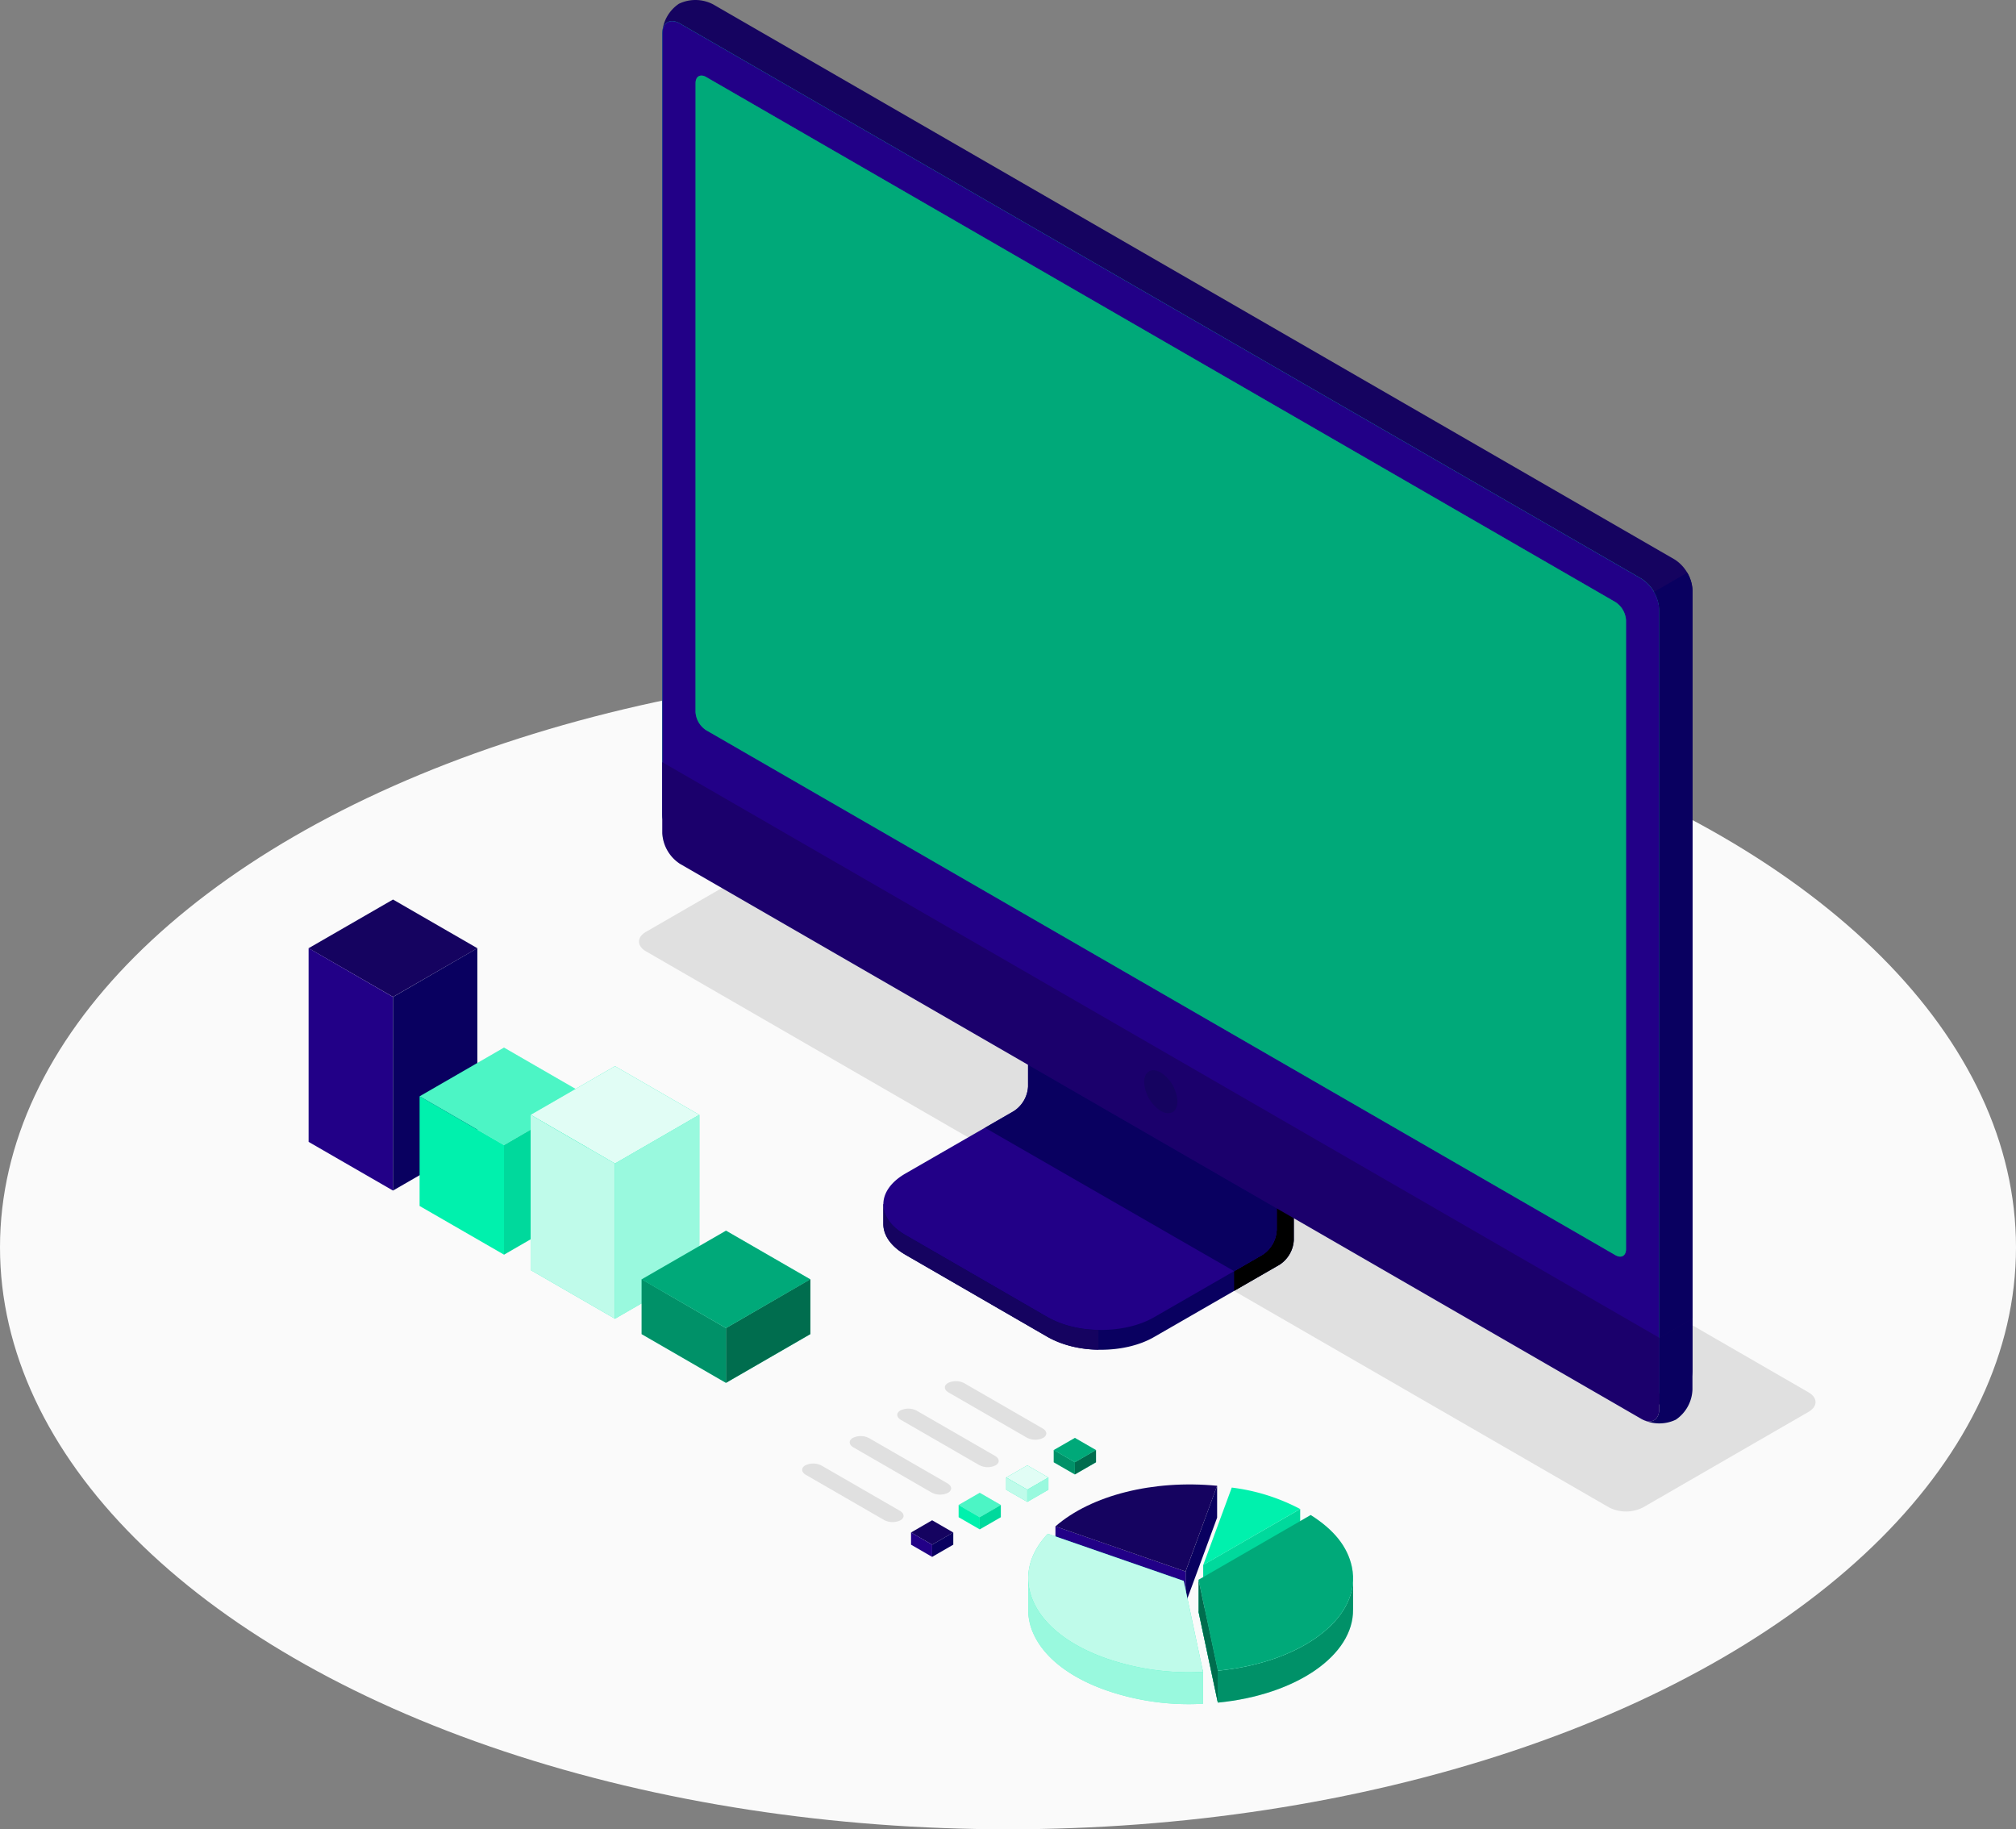 <svg xmlns="http://www.w3.org/2000/svg" id="Grupo_1808" data-name="Grupo 1808" width="592.126" height="537.259" viewBox="0 0 592.126 537.259"><rect x="0" y="0" width="592.126" height="537.259" fill="#808080" stroke="none"/><g id="Floor" transform="translate(0 195.405)"><ellipse id="Floor_1_" cx="296.063" cy="170.927" rx="296.063" ry="170.927" transform="translate(0 0)" fill="#fafafa"></ellipse></g><g id="Shadows" transform="translate(187.682 244.413)"><path id="Shadow_2_" d="M385.6,420.936l48.641-28.082c2.736-1.581,2.736-4.146,0-5.727L151.353,223.794a10.986,10.986,0,0,0-9.931,0L92.782,251.875c-2.736,1.581-2.736,4.146,0,5.727L375.666,420.936A10.985,10.985,0,0,0,385.6,420.936Z" transform="translate(-90.73 -222.607)" fill="#e0e0e0"></path></g><g id="Device" transform="translate(194.507)"><g id="Monitor_2_"><g id="XMLID_7999_" transform="translate(64.926 270.475)"><g id="XMLID_8004_" transform="translate(0)"><path id="XMLID_8250_" d="M246.579,363.115l-41.816-24.178c-4.3-2.493-6.468-5.742-6.468-9s-.014-5.813-.014-5.813l43.384-24.463a9.215,9.215,0,0,0,4.16-7.209V240.9l73.033,42.2v51.547a9.214,9.214,0,0,1-4.16,7.209l-36.9,21.257C269.176,368.1,255.2,368.1,246.579,363.115Z" transform="translate(-198.28 -240.9)" fill="#090060"></path></g><path id="XMLID_8003_" d="M198.28,333.591v5.784l13.378-7.708a9.23,9.23,0,0,0,4.16-7.209V272.911L201.9,264.89c-.285,3.533-.6,7.181-.883,10.743l9.76,5.642v40.278a9.155,9.155,0,0,1-4.16,7.209Z" transform="translate(-95.242 -230.71)"></path><path id="XMLID_8002_" d="M317.329,329.253a9.214,9.214,0,0,1-4.16,7.209l-31.857,18.351c-8.62,4.972-22.6,4.972-31.216,0l-41.831-24.178c-8.62-4.972-8.62-13.036,0-18.023l31.886-18.365a9.215,9.215,0,0,0,4.16-7.209V246.76l73.033,42.2v40.292Z" transform="translate(-201.782 -238.411)" fill="#220087"></path><path id="XMLID_8001_" d="M201.81,299.158h0l8.477-4.9a9.214,9.214,0,0,0,4.16-7.209V246.77l73.033,42.2v40.278a9.214,9.214,0,0,1-4.16,7.209l-8.335,4.816Z" transform="translate(-171.933 -238.407)" fill="#090060"></path><path id="XMLID_8000_" d="M238.55,299.31v5.813c0,3.263,2.166,6.511,6.468,9l41.816,24.164a31.28,31.28,0,0,0,14.9,3.7v-5.784a31.321,31.321,0,0,1-14.9-3.7l-41.816-24.178C240.716,305.85,238.55,302.587,238.55,299.31Z" transform="translate(-238.536 -216.09)" fill="#150360"></path></g><path id="XMLID_7156_" d="M413.806,462.442a11.194,11.194,0,0,1-10.087-.185c-35.9-20.73-246.524-142.332-282.428-163.048a11.482,11.482,0,0,1-5.2-9V60.991a11.112,11.112,0,0,1,4.887-8.819,11.194,11.194,0,0,1,10.087.185L413.492,215.4a11.482,11.482,0,0,1,5.2,9V453.623A11.112,11.112,0,0,1,413.806,462.442Z" transform="translate(-116.09 -51.06)" fill="#150360"></path><path id="XMLID_7143_" d="M410.564,460.408,128.15,297.36a11.482,11.482,0,0,1-5.2-9V59.127c0-3.32,2.322-4.659,5.2-3.006l282.4,163.063a11.482,11.482,0,0,1,5.2,9V457.4C415.764,460.721,413.428,462.06,410.564,460.408Z" transform="translate(-122.921 -49.211)" fill="#00f1ad"></path><path id="XMLID_7140_" d="M410.564,460.408,128.15,297.36a11.482,11.482,0,0,1-5.2-9V59.127c0-3.32,2.322-4.659,5.2-3.006l282.4,163.063a11.482,11.482,0,0,1,5.2,9V457.4C415.764,460.721,413.428,462.06,410.564,460.408Z" transform="translate(-122.921 -49.211)" fill="#220087"></path><path id="XMLID_7139_" d="M116.1,352.734a11.272,11.272,0,0,0,9.318-.185,11.168,11.168,0,0,0,4.873-8.848V322.9l-9.76,5.642v20.8C120.545,352.364,118.622,353.746,116.1,352.734Z" transform="translate(172.298 64.404)" fill="#090060"></path><path id="XMLID_7138_" d="M415.769,377.269l-.014,20.8c0,3.32-2.322,4.659-5.2,3.006L128.14,238.028a11.482,11.482,0,0,1-5.2-9V208.18Z" transform="translate(-122.926 15.677)" fill="#220087"></path><path id="XMLID_7137_" d="M415.754,377.226v20.844c0,3.32-2.322,4.659-5.2,3.006L128.14,238.028a11.482,11.482,0,0,1-5.2-9V208.18Z" transform="translate(-122.911 15.677)" opacity="0.2"></path><path id="XMLID_7133_" d="M403.1,411.287V226.668a6.861,6.861,0,0,0-3.12-5.4L132.924,67.067c-1.724-1-3.12-.185-3.12,1.8L129.79,253.5a6.861,6.861,0,0,0,3.12,5.4L399.979,413.082C401.7,414.079,403.1,413.281,403.1,411.287Z" transform="translate(-120.016 -44.442)" fill="#00f1ad"></path><path id="XMLID_7132_" d="M403.1,411.287V226.668a6.861,6.861,0,0,0-3.12-5.4L132.924,67.067c-1.724-1-3.12-.185-3.12,1.8L129.79,253.5a6.861,6.861,0,0,0,3.12,5.4L399.979,413.082C401.7,414.079,403.1,413.281,403.1,411.287Z" transform="translate(-120.016 -44.442)" opacity="0.3"></path><path id="XMLID_7130_" d="M227.157,272.36a10.8,10.8,0,0,1,4.887,8.449c0,3.106-2.18,4.374-4.887,2.821a10.8,10.8,0,0,1-4.887-8.449C222.27,272.061,224.45,270.793,227.157,272.36Z" transform="translate(-80.721 42.652)" fill="#150360"></path><path id="XMLID_7129_" d="M116.09,174.748a11.1,11.1,0,0,1,1.539,5.143V393.86l9.76-5.642V174.263a10.772,10.772,0,0,0-1.539-5.143Z" transform="translate(175.214 -0.914)" fill="#090060"></path></g></g><g id="Charts" transform="translate(90.643 264.192)"><g id="Charts_4_" transform="translate(0)"><g id="XMLID_2279_" transform="translate(0)"><path id="XMLID_2283_" d="M391.381,236.49l24.776,14.3-24.776,14.3-24.791-14.3Z" transform="translate(-366.59 -236.49)" fill="#150360"></path><path id="XMLID_2282_" d="M383.98,246.51v56.9l24.776,14.3.014-56.862Z" transform="translate(-383.98 -232.234)" fill="#220087"></path><path id="XMLID_2281_" d="M366.6,260.857l-.014,56.862,24.791-14.3v-56.9Z" transform="translate(-341.814 -232.234)" fill="#090060"></path></g><g id="XMLID_2271_" transform="translate(32.598 43.498)"><path id="XMLID_2278_" d="M368.486,267.02l24.776,14.3-24.776,14.3-24.776-14.3Z" transform="translate(-343.696 -267.02)" fill="#00f1ad"></path><path id="XMLID_2277_" d="M368.486,267.02l24.776,14.3-24.776,14.3-24.776-14.3Z" transform="translate(-343.696 -267.02)" fill="#fff" opacity="0.3"></path><path id="XMLID_2276_" d="M361.1,277.04v32.228l24.791,14.3V291.387Z" transform="translate(-361.1 -262.764)" fill="#00f1ad"></path><path id="XMLID_2275_" d="M343.71,291.387v32.185l24.776-14.3V277.04Z" transform="translate(-318.919 -262.764)" fill="#00f1ad"></path><path id="XMLID_2274_" d="M343.71,291.387v32.185l24.776-14.3V277.04Z" transform="translate(-318.919 -262.764)" opacity="0.1"></path></g><g id="XMLID_2178_" transform="translate(65.211 48.94)"><path id="XMLID_2269_" d="M345.606,270.84l24.776,14.3-24.776,14.3-24.776-14.3Z" transform="translate(-320.83 -270.84)" fill="#00f1ad"></path><path id="XMLID_2189_" d="M345.606,270.84l24.776,14.3-24.776,14.3-24.776-14.3Z" transform="translate(-320.83 -270.84)" fill="#fff" opacity="0.88"></path><path id="XMLID_2188_" d="M338.22,280.86v45.606L363,340.771V295.193Z" transform="translate(-338.22 -266.584)" fill="#00f1ad"></path><path id="XMLID_2187_" d="M338.22,280.86v45.606L363,340.771V295.193Z" transform="translate(-338.22 -266.584)" fill="#fff" opacity="0.75"></path><path id="XMLID_2186_" d="M320.82,295.193v45.578l24.776-14.3.014-45.606Z" transform="translate(-296.044 -266.584)" fill="#00f1ad"></path><path id="XMLID_2180_" d="M320.82,295.193v45.578l24.776-14.3.014-45.606Z" transform="translate(-296.044 -266.584)" fill="#fff" opacity="0.6"></path></g><g id="XMLID_2153_" transform="translate(97.809 97.253)"><path id="XMLID_2177_" d="M322.731,304.75l24.776,14.3-24.791,14.319L297.94,319.054Z" transform="translate(-297.94 -304.75)" fill="#00f1ad"></path><path id="XMLID_2174_" d="M322.731,304.75l24.776,14.3-24.791,14.319L297.94,319.054Z" transform="translate(-297.94 -304.75)" opacity="0.3"></path><path id="XMLID_2172_" d="M315.34,314.77v16.114L340.116,345.2V329.117Z" transform="translate(-315.34 -300.494)" fill="#00f1ad"></path><path id="XMLID_2171_" d="M315.34,314.77v16.114L340.116,345.2V329.117Z" transform="translate(-315.34 -300.494)" opacity="0.4"></path><path id="XMLID_2166_" d="M297.94,329.117V345.2l24.791-14.319V314.77Z" transform="translate(-273.164 -300.494)" fill="#00f1ad"></path><path id="XMLID_2162_" d="M297.94,329.117V345.2l24.791-14.319V314.77Z" transform="translate(-273.164 -300.494)" opacity="0.55"></path></g></g><g id="Charts_1_" transform="translate(144.963 141.455)"><g id="XMLID_1951_" transform="translate(66.392 30.331)"><path id="XMLID_2142_" d="M214.09,382.5v9.375l9.261-25.175V357.34l-.014.014Z" transform="translate(-167.865 -356.945)" fill="#090060"></path><path id="XMLID_2141_" d="M258.812,378.964v9.375L220.6,375.075V365.7Z" transform="translate(-212.601 -353.395)" fill="#220087"></path><path id="XMLID_2129_" d="M261.577,357.458,252.3,382.633l-38.212-13.25C224.59,360.222,242.827,355.634,261.577,357.458Z" transform="translate(-206.091 -357.063)" fill="#150360"></path><path id="XMLID_2117_" d="M186.06,376.23a1.913,1.913,0,0,1,.014.285l-.014-.285Z" transform="translate(-90.653 -348.922)" fill="#00f1ad"></path><path id="XMLID_1999_" d="M186.06,386.232l5.671,26.686c23.166-2.265,39.907-13.977,39.708-27.369l.014.029V376.43c0,13.293-16.7,24.876-39.722,27.127l-3.9-18.351Z" transform="translate(-136.031 -348.837)" fill="#00f1ad"></path><path id="XMLID_1965_" d="M186.06,386.232l5.671,26.686c23.166-2.265,39.907-13.977,39.708-27.369l.014.029V376.43c0,13.293-16.7,24.876-39.722,27.127l-3.9-18.351Z" transform="translate(-136.031 -348.837)" opacity="0.4"></path><g id="XMLID_1960_" transform="translate(0 7.219)"><path id="XMLID_1964_" d="M268.344,404.983v9.375a73.847,73.847,0,0,1-28.2-3.861c-10.928-3.79-18.636-9.8-21.713-16.94a16.885,16.885,0,0,1-1.439-6.54c-.014-.883,0-9.688,0-9.688s2.65-.214,5.742-3.519l7.152,2.479,32.769,11.37Z" transform="translate(-216.99 -357.169)" fill="#00f1ad"></path><path id="XMLID_1963_" d="M268.344,404.983v9.375a73.847,73.847,0,0,1-28.2-3.861c-10.928-3.79-18.636-9.8-21.713-16.94a16.885,16.885,0,0,1-1.439-6.54c-.014-.883,0-9.688,0-9.688s2.65-.214,5.742-3.519l7.152,2.479,32.769,11.37Z" transform="translate(-216.99 -357.169)" fill="#fff" opacity="0.6"></path><path id="XMLID_1962_" d="M225.451,371.5,196.97,387.932v-9.375l28.481-16.427Z" transform="translate(-145.573 -362.13)" fill="#00f1ad"></path><path id="XMLID_1961_" d="M225.451,371.5,196.97,387.932v-9.375l28.481-16.427Z" transform="translate(-145.573 -362.13)" opacity="0.1"></path></g><g id="XMLID_1954_" transform="translate(0.009 0.922)"><path id="XMLID_1959_" d="M231.094,378.586c3.12,14.646-14.4,28.068-39.366,30.5l-5.671-26.7L219,363.37C225.865,367.7,229.84,372.688,231.094,378.586Z" transform="translate(-136.038 -355.306)" fill="#00f1ad"></path><path id="XMLID_1958_" d="M231.094,378.586c3.12,14.646-14.4,28.068-39.366,30.5l-5.671-26.7L219,363.37C225.865,367.7,229.84,372.688,231.094,378.586Z" transform="translate(-136.038 -355.306)" opacity="0.3"></path><path id="XMLID_1957_" d="M268.164,406.995l.171.784a73.848,73.848,0,0,1-28.2-3.861c-10.928-3.79-18.636-9.8-21.713-16.94-2.907-6.725-1.368-13.692,4.317-19.747l7.152,2.479,32.769,11.37Z" transform="translate(-216.99 -353.666)" fill="#00f1ad"></path><path id="XMLID_1956_" d="M268.164,406.995l.171.784a73.848,73.848,0,0,1-28.2-3.861c-10.928-3.79-18.636-9.8-21.713-16.94-2.907-6.725-1.368-13.692,4.317-19.747l7.152,2.479,32.769,11.37Z" transform="translate(-216.99 -353.666)" fill="#fff" opacity="0.75"></path><path id="XMLID_1955_" d="M225.436,364.007,196.97,380.449l8.378-22.739A58.08,58.08,0,0,1,225.436,364.007Z" transform="translate(-145.568 -357.71)" fill="#00f1ad"></path></g><path id="XMLID_1953_" d="M213.94,386.1V376.73l5.671,26.7V412.8Z" transform="translate(-163.911 -348.71)" fill="#00f1ad"></path><path id="XMLID_1952_" d="M213.94,386.1V376.73l5.671,26.7V412.8Z" transform="translate(-163.911 -348.71)" opacity="0.55"></path></g><g id="XMLID_1414_" transform="translate(41.911)"><g id="XMLID_1429_" transform="translate(31.982 16.663)"><path id="XMLID_1950_" d="M245.272,347.47l6.2,3.576-6.2,3.576-6.212-3.576Z" transform="translate(-239.06 -347.47)" fill="#00f1ad"></path><path id="XMLID_1949_" d="M245.272,347.47l6.2,3.576-6.2,3.576-6.212-3.576Z" transform="translate(-239.06 -347.47)" opacity="0.3"></path><path id="XMLID_1928_" d="M243.41,349.97v3.6l6.2,3.576.014-3.59Z" transform="translate(-243.41 -346.408)" fill="#00f1ad"></path><path id="XMLID_1927_" d="M243.41,349.97v3.6l6.2,3.576.014-3.59Z" transform="translate(-243.41 -346.408)" opacity="0.4"></path><path id="XMLID_1926_" d="M239.074,353.56l-.014,3.59,6.212-3.576v-3.6Z" transform="translate(-232.862 -346.408)" fill="#00f1ad"></path><path id="XMLID_1922_" d="M239.074,353.56l-.014,3.59,6.212-3.576v-3.6Z" transform="translate(-232.862 -346.408)" opacity="0.55"></path></g><path id="XMLID_1419_" d="M278.026,349.659l-22.981-13.264a5.317,5.317,0,0,0-4.816-.085c-1.3.741-1.211,1.98.157,2.778l22.981,13.264a5.318,5.318,0,0,0,4.816.086C279.465,351.682,279.394,350.443,278.026,349.659Z" transform="translate(-249.306 -335.774)" fill="#e0e0e0"></path></g><g id="XMLID_1079_" transform="translate(27.934 8.064)"><g id="XMLID_1314_" transform="translate(31.982 16.663)"><path id="XMLID_1324_" d="M255.082,353.13l6.2,3.576-6.2,3.576-6.212-3.576Z" transform="translate(-248.87 -353.13)" fill="#00f1ad"></path><path id="XMLID_1323_" d="M255.082,353.13l6.2,3.576-6.2,3.576-6.212-3.576Z" transform="translate(-248.87 -353.13)" fill="#fff" opacity="0.88"></path><path id="XMLID_1322_" d="M253.22,355.64v3.59l6.212,3.576v-3.59Z" transform="translate(-253.22 -352.064)" fill="#00f1ad"></path><path id="XMLID_1321_" d="M253.22,355.64v3.59l6.212,3.576v-3.59Z" transform="translate(-253.22 -352.064)" fill="#fff" opacity="0.75"></path><path id="XMLID_1320_" d="M248.87,359.216v3.59l6.2-3.576v-3.59Z" transform="translate(-242.658 -352.064)" fill="#00f1ad"></path><path id="XMLID_1318_" d="M248.87,359.216v3.59l6.2-3.576v-3.59Z" transform="translate(-242.658 -352.064)" fill="#fff" opacity="0.6"></path></g><path id="XMLID_1312_" d="M287.836,355.319l-22.981-13.264a5.318,5.318,0,0,0-4.816-.086c-1.3.741-1.211,1.98.157,2.778l22.981,13.264a5.318,5.318,0,0,0,4.816.085C289.275,357.357,289.2,356.1,287.836,355.319Z" transform="translate(-259.116 -341.434)" fill="#e0e0e0"></path></g><g id="XMLID_1036_" transform="translate(13.963 16.128)"><g id="XMLID_1038_" transform="translate(31.991 16.663)"><path id="XMLID_1062_" d="M264.878,358.79l6.2,3.576-6.2,3.59-6.2-3.59Z" transform="translate(-258.68 -358.79)" fill="#00f1ad"></path><path id="XMLID_1058_" d="M264.878,358.79l6.2,3.576-6.2,3.59-6.2-3.59Z" transform="translate(-258.68 -358.79)" fill="#fff" opacity="0.3"></path><path id="XMLID_1057_" d="M263.03,361.3v3.59l6.2,3.576V364.89Z" transform="translate(-263.03 -357.724)" fill="#00f1ad"></path><path id="XMLID_1056_" d="M258.68,364.89v3.576l6.2-3.576V361.3Z" transform="translate(-252.482 -357.724)" fill="#00f1ad"></path><path id="XMLID_1039_" d="M258.68,364.89v3.576l6.2-3.576V361.3Z" transform="translate(-252.482 -357.724)" opacity="0.1"></path></g><path id="XMLID_1037_" d="M297.637,360.979l-22.981-13.264a5.317,5.317,0,0,0-4.816-.085c-1.282.741-1.211,1.98.157,2.778l22.981,13.264a5.318,5.318,0,0,0,4.816.085C299.076,363.017,299.019,361.777,297.637,360.979Z" transform="translate(-268.923 -347.094)" fill="#e0e0e0"></path></g><g id="XMLID_1003_" transform="translate(0 24.192)"><g id="XMLID_1005_" transform="translate(31.977 16.663)"><path id="XMLID_1035_" d="M274.678,364.45l6.212,3.59-6.212,3.576-6.2-3.576Z" transform="translate(-268.48 -364.45)" fill="#150360"></path><path id="XMLID_1034_" d="M272.84,366.96v3.59l6.2,3.59v-3.59Z" transform="translate(-272.84 -363.384)" fill="#220087"></path><path id="XMLID_1006_" d="M268.48,370.55v3.59l6.212-3.59v-3.59Z" transform="translate(-262.282 -363.384)" fill="#090060"></path></g><path id="XMLID_1004_" d="M307.436,366.639l-22.981-13.264a5.317,5.317,0,0,0-4.816-.085c-1.282.741-1.211,1.98.157,2.778l22.981,13.264a5.317,5.317,0,0,0,4.816.085C308.89,368.677,308.8,367.437,307.436,366.639Z" transform="translate(-278.722 -352.754)" fill="#e0e0e0"></path></g></g></g></svg>